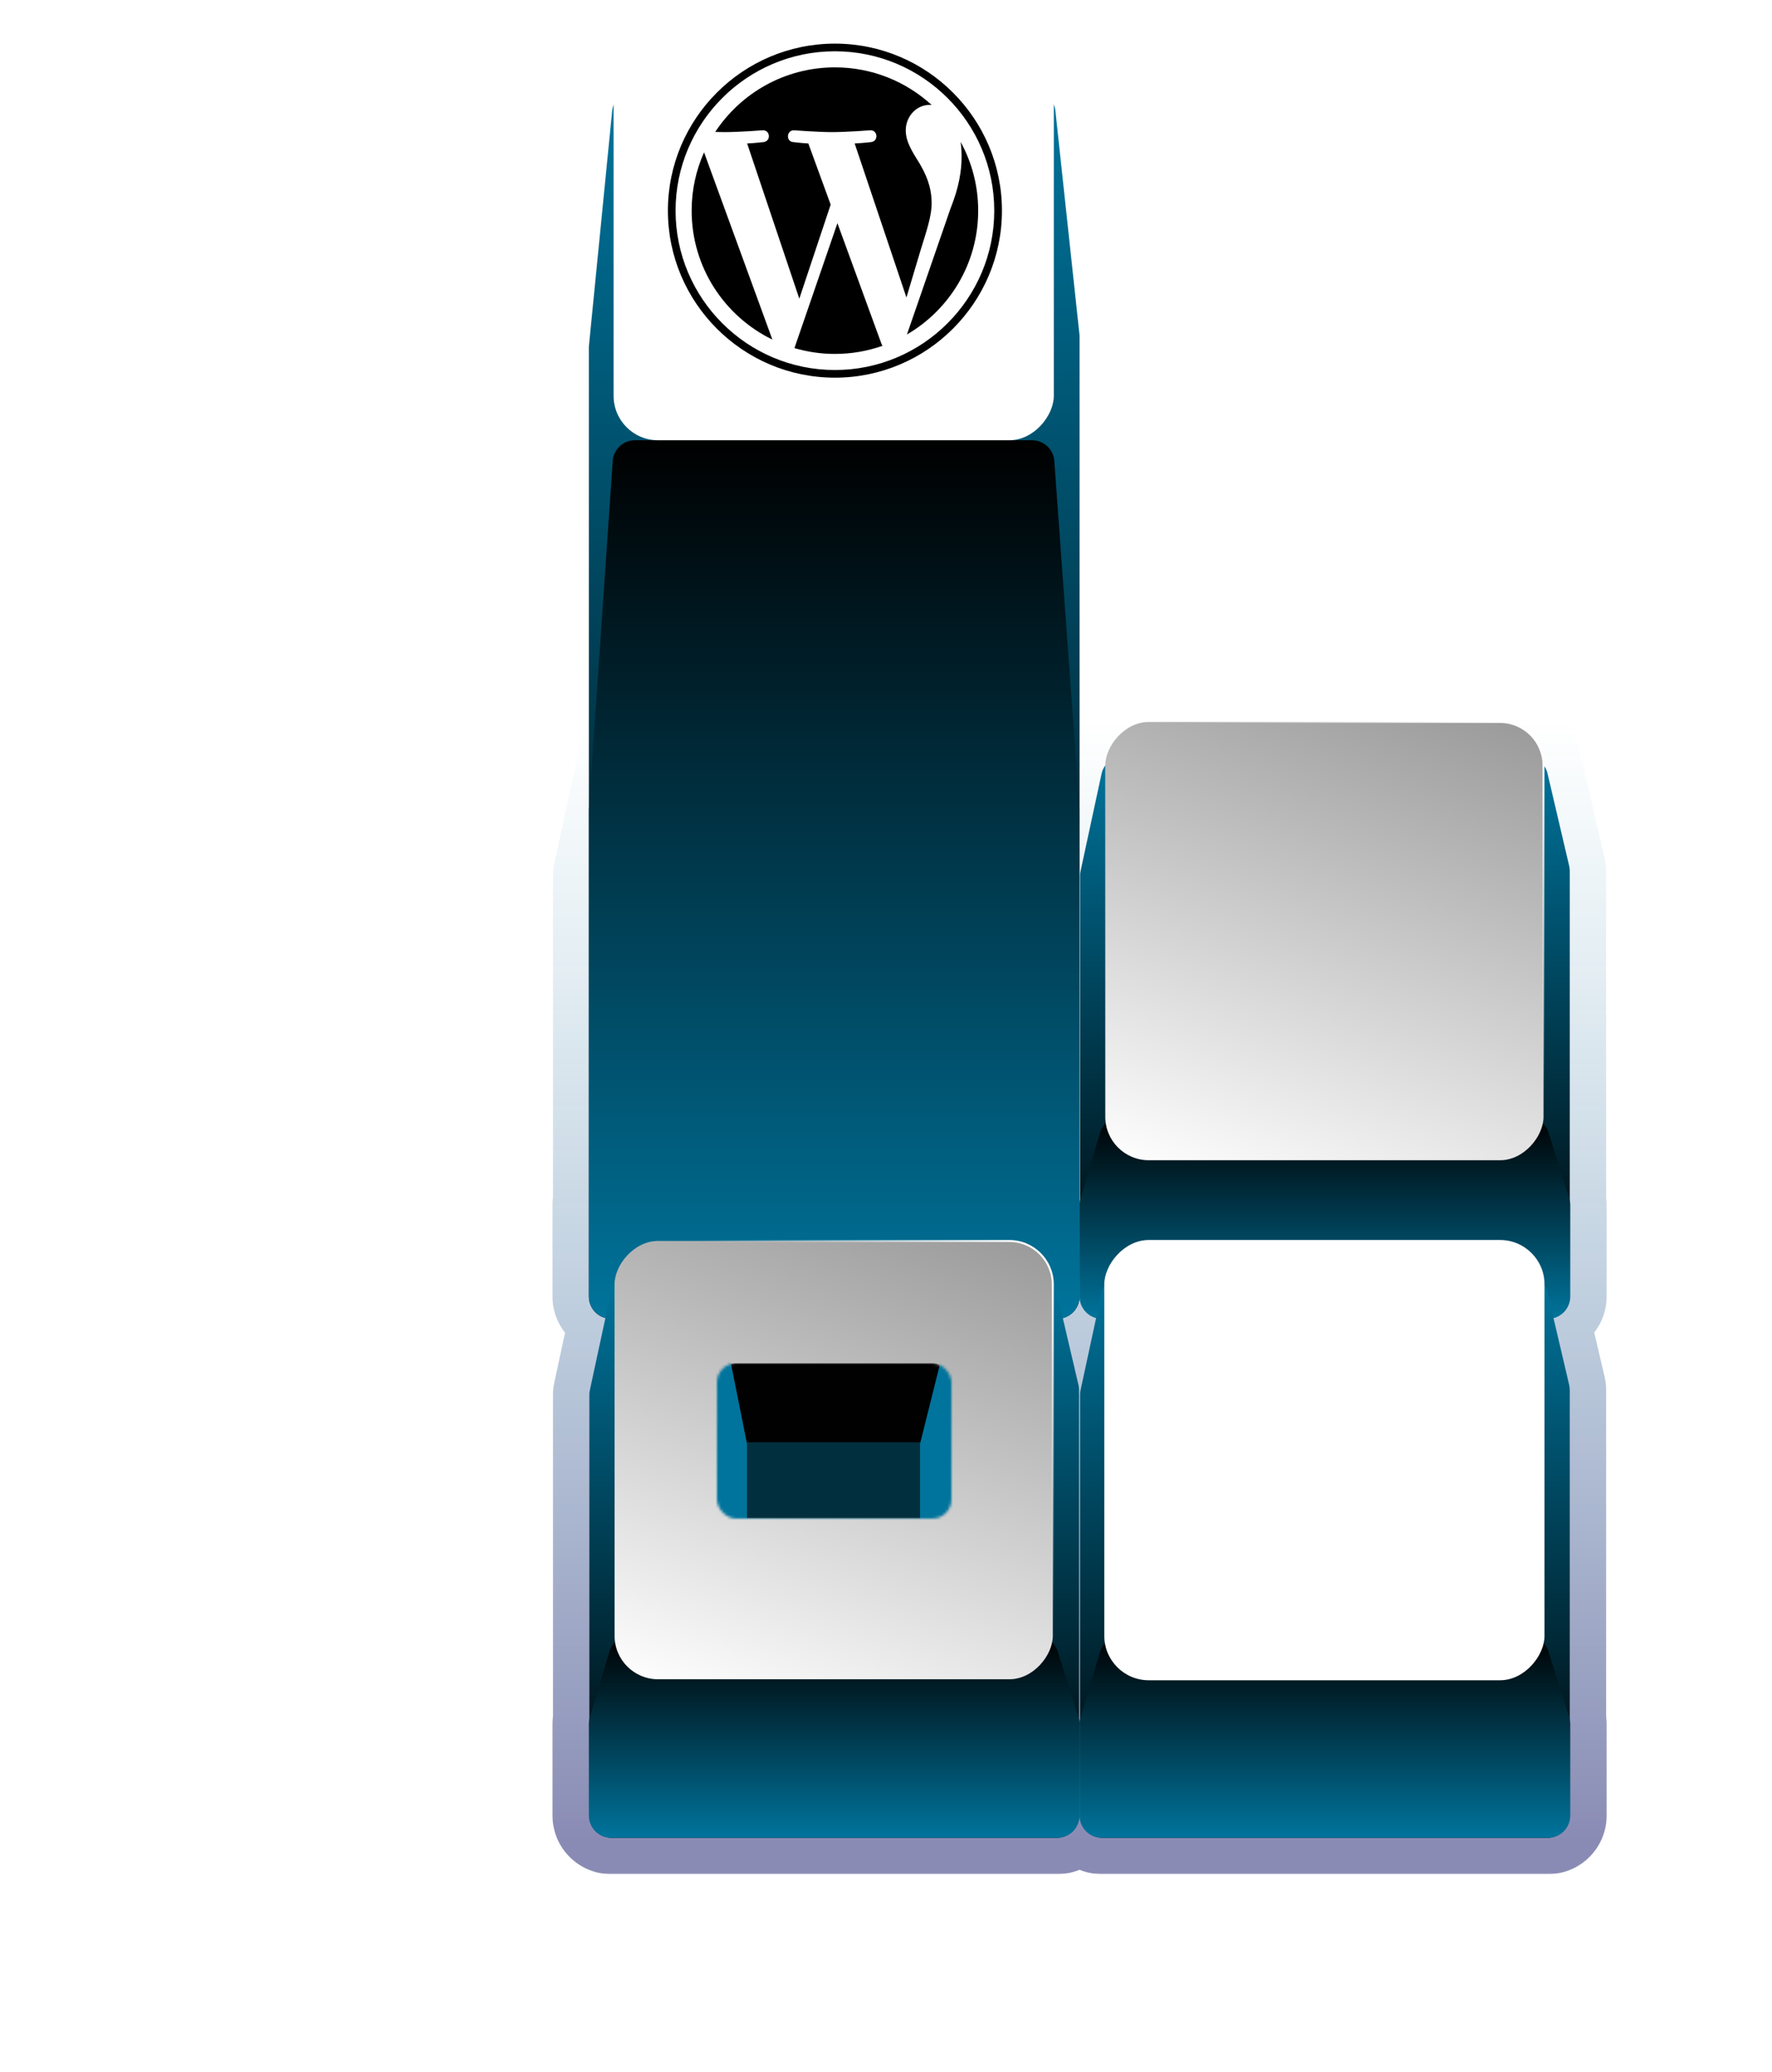 <svg width="650" height="760" viewBox="0 0 650 760" fill="none" xmlns="http://www.w3.org/2000/svg">
<path d="M489 176C489 179.866 485.866 183 482 183H450C446.134 183 443 179.866 443 176V144C443 140.134 446.134 137 450 137H489V176ZM535 130C535 133.866 531.866 137 528 137H489V98C489 94.134 492.134 91 496 91H528C531.866 91 535 94.134 535 98V130Z" fill="url(#paint0_linear_163_5296)"/>
<path d="M85 470C88.866 470 92 473.134 92 477L92 509C92 512.866 88.866 516 85 516L53 516C49.134 516 46 512.866 46 509L46 470L85 470ZM39 424C42.866 424 46 427.134 46 431L46 470L7 470C3.134 470 -2.14772e-06 466.866 -2.3167e-06 463L-3.71547e-06 431C-3.88446e-06 427.134 3.134 424 7 424L39 424Z" fill="url(#paint1_linear_163_5296)"/>
<g filter="url(#filter0_d_163_5296)">
<path d="M591.401 742.707L580.876 679.924L635.253 713.851L607.919 720.22L591.401 742.707Z" fill="url(#paint2_linear_163_5296)" shape-rendering="crispEdges"/>
<path d="M581.676 678.661L636.052 712.588L639.102 714.49L635.603 715.305L608.809 721.547L592.619 743.588L590.505 746.468L589.915 742.947L579.391 680.164L578.842 676.893L581.676 678.661Z" stroke="url(#paint3_linear_163_5296)" stroke-width="3" shape-rendering="crispEdges"/>
</g>
<path d="M522.615 236V362.75H649.365V236H522.615ZM648.732 362.117H523.249V236.634H648.732V362.117Z" fill="url(#paint4_linear_163_5296)"/>
<path d="M522.615 362.75L522.615 489.5H649.365L649.365 362.75H522.615ZM648.732 488.867H523.249V363.384H648.732V488.867Z" fill="url(#paint5_linear_163_5296)"/>
<path d="M395.865 236V362.75H522.615V236H395.865ZM521.982 362.117H396.499V236.634H521.982V362.117Z" fill="url(#paint6_linear_163_5296)"/>
<path d="M395.865 362.75V489.5H522.615L522.615 362.75H395.865ZM521.982 488.867H396.499V363.384H521.982V488.867Z" fill="url(#paint7_linear_163_5296)"/>
<path d="M269.75 236V362.75H396.5V236H269.75ZM395.866 362.117H270.384V236.634H395.866V362.117Z" fill="url(#paint8_linear_163_5296)"/>
<path d="M269.75 362.75L269.75 489.5H396.5L396.5 362.75H269.75ZM395.866 488.867H270.384V363.384H395.866V488.867Z" fill="url(#paint9_linear_163_5296)"/>
<path d="M143 236V362.75H269.75V236H143ZM269.116 362.117H143.634V236.634H269.116V362.117Z" fill="url(#paint10_linear_163_5296)"/>
<path d="M143 362.75V489.5H269.75L269.75 362.75H143ZM269.116 488.867H143.634V363.384H269.116V488.867Z" fill="url(#paint11_linear_163_5296)"/>
<path d="M522.615 489.5L522.615 616.25H649.365L649.365 489.5H522.615ZM648.732 615.617H523.249V490.134H648.732V615.617Z" fill="url(#paint12_linear_163_5296)"/>
<path d="M522.615 616.25L522.615 743H649.365L649.365 616.25H522.615ZM648.732 742.367H523.249V616.884H648.732V742.367Z" fill="url(#paint13_linear_163_5296)"/>
<path d="M395.865 489.5V616.25H522.615L522.615 489.5H395.865ZM521.982 615.617H396.499V490.134H521.982V615.617Z" fill="url(#paint14_linear_163_5296)"/>
<path d="M395.865 616.25V743H522.615L522.615 616.25H395.865ZM521.982 742.367H396.499V616.884H521.982V742.367Z" fill="url(#paint15_linear_163_5296)"/>
<path d="M269.75 489.5L269.75 616.25H396.5L396.5 489.5H269.75ZM395.866 615.617H270.384V490.134H395.866V615.617Z" fill="url(#paint16_linear_163_5296)"/>
<path d="M269.75 616.25L269.75 743H396.5L396.5 616.25H269.75ZM395.866 742.367H270.384V616.884H395.866V742.367Z" fill="url(#paint17_linear_163_5296)"/>
<path d="M143 489.5V616.25H269.75L269.75 489.5H143ZM269.116 615.617H143.634V490.134H269.116V615.617Z" fill="url(#paint18_linear_163_5296)"/>
<path d="M143 616.25V743H269.75L269.75 616.25H143ZM269.116 742.367H143.634V616.884H269.116V742.367Z" fill="url(#paint19_linear_163_5296)"/>
<mask id="path-6-outside-1_163_5296" maskUnits="userSpaceOnUse" x="202" y="250.445" width="388" height="437" fill="black">
<rect fill="white" x="202" y="250.445" width="388" height="437"/>
<path d="M421.369 264.445C412.369 264.445 405.072 271.741 405.072 280.741V281.305C404.604 282.07 404.256 282.923 404.059 283.839L396.368 319.522C396.247 320.086 396.186 320.662 396.186 321.239V440.202C396.062 440.769 396 441.348 396 441.93V441.996C396 441.416 395.937 440.839 395.814 440.274V319.46C395.814 318.835 395.742 318.211 395.6 317.602L387.658 283.698C387.438 282.756 387.058 281.886 386.554 281.111V280.741C386.554 271.741 379.258 264.445 370.258 264.445H241.369C232.369 264.445 225.072 271.741 225.072 280.741V281.305C224.604 282.07 224.256 282.923 224.059 283.839L216.368 319.522C216.247 320.086 216.186 320.662 216.186 321.239V440.202C216.062 440.769 216 441.348 216 441.93V475.556C216 479.338 218.577 482.516 222.07 483.435L216.368 509.892C216.247 510.456 216.186 511.032 216.186 511.609V630.572C216.062 631.139 216 631.719 216 632.3V665.926C216 670.426 219.648 674.075 224.148 674.075H387.852C392.352 674.075 396 670.426 396 665.926C396 670.426 399.648 674.075 404.148 674.075H567.852C572.352 674.075 576 670.426 576 665.926V632.367C576 631.787 575.937 631.209 575.814 630.644V509.831C575.814 509.205 575.742 508.581 575.6 507.972L569.857 483.455C573.388 482.561 576 479.364 576 475.556V441.996C576 441.416 575.937 440.839 575.814 440.274V319.46C575.814 318.835 575.742 318.211 575.6 317.602L567.658 283.698C567.438 282.756 567.058 281.886 566.554 281.111V280.741C566.554 271.741 559.258 264.445 550.258 264.445H421.369ZM396 475.556C396 479.338 398.577 482.516 402.07 483.435L396.368 509.892C396.247 510.456 396.186 511.032 396.186 511.609V630.572C396.062 631.139 396 631.719 396 632.3V632.367C396 631.787 395.937 631.209 395.814 630.644V509.831C395.814 509.205 395.742 508.581 395.6 507.972L389.857 483.455C393.388 482.561 396 479.364 396 475.556Z"/>
</mask>
<path d="M421.369 264.445C412.369 264.445 405.072 271.741 405.072 280.741V281.305C404.604 282.07 404.256 282.923 404.059 283.839L396.368 319.522C396.247 320.086 396.186 320.662 396.186 321.239V440.202C396.062 440.769 396 441.348 396 441.93V441.996C396 441.416 395.937 440.839 395.814 440.274V319.46C395.814 318.835 395.742 318.211 395.6 317.602L387.658 283.698C387.438 282.756 387.058 281.886 386.554 281.111V280.741C386.554 271.741 379.258 264.445 370.258 264.445H241.369C232.369 264.445 225.072 271.741 225.072 280.741V281.305C224.604 282.07 224.256 282.923 224.059 283.839L216.368 319.522C216.247 320.086 216.186 320.662 216.186 321.239V440.202C216.062 440.769 216 441.348 216 441.93V475.556C216 479.338 218.577 482.516 222.07 483.435L216.368 509.892C216.247 510.456 216.186 511.032 216.186 511.609V630.572C216.062 631.139 216 631.719 216 632.3V665.926C216 670.426 219.648 674.075 224.148 674.075H387.852C392.352 674.075 396 670.426 396 665.926C396 670.426 399.648 674.075 404.148 674.075H567.852C572.352 674.075 576 670.426 576 665.926V632.367C576 631.787 575.937 631.209 575.814 630.644V509.831C575.814 509.205 575.742 508.581 575.6 507.972L569.857 483.455C573.388 482.561 576 479.364 576 475.556V441.996C576 441.416 575.937 440.839 575.814 440.274V319.46C575.814 318.835 575.742 318.211 575.6 317.602L567.658 283.698C567.438 282.756 567.058 281.886 566.554 281.111V280.741C566.554 271.741 559.258 264.445 550.258 264.445H421.369ZM396 475.556C396 479.338 398.577 482.516 402.07 483.435L396.368 509.892C396.247 510.456 396.186 511.032 396.186 511.609V630.572C396.062 631.139 396 631.719 396 632.3V632.367C396 631.787 395.937 631.209 395.814 630.644V509.831C395.814 509.205 395.742 508.581 395.6 507.972L389.857 483.455C393.388 482.561 396 479.364 396 475.556Z" fill="white"/>
<path d="M405.072 280.741H391.739V280.74L405.072 280.741ZM405.072 281.305H418.406V285.06L416.446 288.263L405.072 281.305ZM404.059 283.839L417.093 286.648L417.093 286.648L404.059 283.839ZM396.368 319.522L383.334 316.713L383.334 316.713L396.368 319.522ZM396.186 440.202H409.519V441.632L409.215 443.03L396.186 440.202ZM396 441.996H409.333L382.667 441.996L396 441.996ZM395.814 440.274L382.782 443.092L382.481 441.699V440.274H395.814ZM395.6 317.602L382.618 320.643L382.618 320.643L395.6 317.602ZM387.658 283.698L400.64 280.657L400.64 280.657L387.658 283.698ZM386.554 281.111L375.381 288.387L373.22 285.07V281.111H386.554ZM386.554 280.741L399.887 280.74V280.741H386.554ZM225.072 280.741H211.739V280.74L225.072 280.741ZM225.072 281.305H238.406V285.06L236.446 288.263L225.072 281.305ZM224.059 283.839L237.093 286.648V286.648L224.059 283.839ZM216.368 319.522L203.334 316.713L203.334 316.713L216.368 319.522ZM216.186 440.202H229.519V441.632L229.215 443.03L216.186 440.202ZM216 475.556L202.667 475.557V475.556H216ZM222.07 483.435L225.462 470.54L237.79 473.783L235.104 486.244L222.07 483.435ZM216.368 509.892L203.334 507.083L203.334 507.083L216.368 509.892ZM216.186 511.609H202.852V511.609L216.186 511.609ZM216.186 630.572H229.519V632.003L229.215 633.401L216.186 630.572ZM216 632.3H202.667V632.3L216 632.3ZM216 665.926L202.667 665.926V665.926H216ZM396 665.926L382.667 665.926H409.333L396 665.926ZM576 665.926H589.333V665.926L576 665.926ZM575.814 630.644L562.782 633.463L562.481 632.07V630.644H575.814ZM575.814 509.831L589.148 509.83V509.831H575.814ZM575.6 507.972L562.618 511.013L562.618 511.013L575.6 507.972ZM569.857 483.455L556.875 486.495L553.889 473.743L566.586 470.529L569.857 483.455ZM576 475.556H589.333V475.557L576 475.556ZM576 441.996L589.333 441.995V441.996H576ZM575.814 440.274L562.782 443.092L562.481 441.699V440.274H575.814ZM575.6 317.602L562.618 320.643L562.618 320.643L575.6 317.602ZM567.658 283.698L580.64 280.657L580.64 280.657L567.658 283.698ZM566.554 281.111L555.381 288.387L553.22 285.07V281.111H566.554ZM566.554 280.741L579.887 280.74V280.741H566.554ZM396 475.556L382.667 475.556H409.333L396 475.556ZM402.07 483.435L405.462 470.54L417.79 473.783L415.104 486.244L402.07 483.435ZM396.368 509.892L383.334 507.083L383.334 507.083L396.368 509.892ZM396.186 511.609H382.852V511.609L396.186 511.609ZM396.186 630.572H409.519V632.003L409.215 633.401L396.186 630.572ZM396 632.3H382.667V632.3L396 632.3ZM395.814 630.644L382.782 633.463L382.481 632.07V630.644H395.814ZM395.814 509.831L409.148 509.83V509.831H395.814ZM395.6 507.972L382.618 511.013L382.618 511.013L395.6 507.972ZM389.857 483.455L376.875 486.495L373.889 473.743L386.586 470.529L389.857 483.455ZM421.369 264.445V277.778C419.732 277.778 418.406 279.105 418.406 280.741L405.072 280.741L391.739 280.74C391.739 264.376 405.006 251.111 421.369 251.111V264.445ZM405.072 280.741H418.406V281.305H405.072H391.739V280.741H405.072ZM405.072 281.305L416.446 288.263C416.745 287.774 416.968 287.228 417.093 286.648L404.059 283.839L391.025 281.03C391.544 278.618 392.463 276.366 393.698 274.347L405.072 281.305ZM404.059 283.839L417.093 286.648L409.402 322.331L396.368 319.522L383.334 316.713L391.025 281.03L404.059 283.839ZM396.368 319.522L409.402 322.331C409.48 321.968 409.519 321.602 409.519 321.239H396.186H382.852C382.852 319.722 383.013 318.204 383.334 316.713L396.368 319.522ZM396.186 321.239H409.519V440.202H396.186H382.852V321.239H396.186ZM396.186 440.202L409.215 443.03C409.293 442.671 409.333 442.302 409.333 441.93H396H382.667C382.667 440.395 382.831 438.867 383.156 437.373L396.186 440.202ZM396 441.93H409.333V441.996H396H382.667V441.93H396ZM396 441.996L382.667 441.996C382.667 442.387 382.709 442.755 382.782 443.092L395.814 440.274L408.847 437.456C409.164 438.923 409.333 440.445 409.333 441.995L396 441.996ZM395.814 440.274H382.481V319.46H395.814H409.148V440.274H395.814ZM395.814 319.46H382.481C382.481 319.86 382.527 320.257 382.618 320.643L395.6 317.602L408.582 314.561C408.957 316.166 409.148 317.81 409.148 319.46H395.814ZM395.6 317.602L382.618 320.643L374.676 286.739L387.658 283.698L400.64 280.657L408.582 314.561L395.6 317.602ZM387.658 283.698L374.676 286.739C374.816 287.333 375.058 287.892 375.381 288.387L386.554 281.111L397.727 273.834C399.059 275.88 400.06 278.18 400.64 280.657L387.658 283.698ZM386.554 281.111H373.22V280.741H386.554H399.887V281.111H386.554ZM386.554 280.741L373.22 280.741C373.22 279.104 371.894 277.778 370.258 277.778V264.445V251.111C386.622 251.111 399.887 264.377 399.887 280.74L386.554 280.741ZM370.258 264.445V277.778H241.369V264.445V251.111H370.258V264.445ZM241.369 264.445V277.778C239.732 277.778 238.406 279.105 238.406 280.741L225.072 280.741L211.739 280.74C211.739 264.376 225.006 251.111 241.369 251.111V264.445ZM225.072 280.741H238.406V281.305H225.072H211.739V280.741H225.072ZM225.072 281.305L236.446 288.263C236.745 287.774 236.968 287.228 237.093 286.648L224.059 283.839L211.025 281.03C211.544 278.618 212.463 276.366 213.698 274.347L225.072 281.305ZM224.059 283.839L237.093 286.648L229.402 322.331L216.368 319.522L203.334 316.713L211.025 281.03L224.059 283.839ZM216.368 319.522L229.402 322.331C229.48 321.968 229.519 321.602 229.519 321.239H216.186H202.852C202.852 319.722 203.013 318.204 203.334 316.713L216.368 319.522ZM216.186 321.239H229.519V440.202H216.186H202.852V321.239H216.186ZM216.186 440.202L229.215 443.03C229.293 442.671 229.333 442.302 229.333 441.93H216H202.667C202.667 440.395 202.831 438.867 203.156 437.373L216.186 440.202ZM216 441.93H229.333V475.556H216H202.667V441.93H216ZM216 475.556L229.333 475.556C229.333 473.127 227.677 471.123 225.462 470.54L222.07 483.435L218.679 496.33C209.477 493.91 202.667 485.549 202.667 475.557L216 475.556ZM222.07 483.435L235.104 486.244L229.402 512.701L216.368 509.892L203.334 507.083L209.036 480.626L222.07 483.435ZM216.368 509.892L229.402 512.701C229.481 512.338 229.519 511.972 229.519 511.609L216.186 511.609L202.852 511.609C202.852 510.092 203.013 508.575 203.334 507.083L216.368 509.892ZM216.186 511.609H229.519V630.572H216.186H202.852V511.609H216.186ZM216.186 630.572L229.215 633.401C229.294 633.04 229.333 632.672 229.333 632.301L216 632.3L202.667 632.3C202.667 630.766 202.831 629.238 203.156 627.743L216.186 630.572ZM216 632.3H229.333V665.926H216H202.667V632.3H216ZM216 665.926L229.333 665.926C229.333 663.063 227.012 660.741 224.148 660.741V674.075V687.408C212.284 687.408 202.667 677.79 202.667 665.926L216 665.926ZM224.148 674.075V660.741H387.852V674.075V687.408H224.148V674.075ZM387.852 674.075V660.741C384.988 660.741 382.667 663.063 382.667 665.926L396 665.926L409.333 665.926C409.333 677.79 399.716 687.408 387.852 687.408V674.075ZM396 665.926L409.333 665.926C409.333 663.063 407.012 660.741 404.148 660.741V674.075V687.408C392.284 687.408 382.667 677.79 382.667 665.926L396 665.926ZM404.148 674.075V660.741H567.852V674.075V687.408H404.148V674.075ZM567.852 674.075V660.741C564.988 660.741 562.667 663.063 562.667 665.926L576 665.926L589.333 665.926C589.333 677.79 579.716 687.408 567.852 687.408V674.075ZM576 665.926H562.667V632.367H576H589.333V665.926H576ZM576 632.367H562.667C562.667 632.757 562.709 633.124 562.782 633.463L575.814 630.644L588.846 627.825C589.164 629.295 589.333 630.817 589.333 632.367H576ZM575.814 630.644H562.481V509.831H575.814H589.148V630.644H575.814ZM575.814 509.831L562.481 509.831C562.481 510.23 562.527 510.627 562.618 511.013L575.6 507.972L588.582 504.931C588.957 506.536 589.148 508.18 589.148 509.83L575.814 509.831ZM575.6 507.972L562.618 511.013L556.875 486.495L569.857 483.455L582.839 480.414L588.582 504.932L575.6 507.972ZM569.857 483.455L566.586 470.529C564.343 471.097 562.667 473.113 562.667 475.556L576 475.556L589.333 475.557C589.333 485.615 582.432 494.025 573.129 496.38L569.857 483.455ZM576 475.556H562.667V441.996H576H589.333V475.556H576ZM576 441.996L562.667 441.996C562.667 442.387 562.709 442.755 562.782 443.092L575.814 440.274L588.847 437.456C589.164 438.923 589.333 440.445 589.333 441.995L576 441.996ZM575.814 440.274H562.481V319.46H575.814H589.148V440.274H575.814ZM575.814 319.46H562.481C562.481 319.86 562.527 320.257 562.618 320.643L575.6 317.602L588.582 314.561C588.957 316.166 589.148 317.81 589.148 319.46H575.814ZM575.6 317.602L562.618 320.643L554.676 286.739L567.658 283.698L580.64 280.657L588.582 314.561L575.6 317.602ZM567.658 283.698L554.676 286.739C554.816 287.333 555.058 287.892 555.381 288.387L566.554 281.111L577.727 273.834C579.059 275.88 580.06 278.18 580.64 280.657L567.658 283.698ZM566.554 281.111H553.22V280.741H566.554H579.887V281.111H566.554ZM566.554 280.741L553.22 280.741C553.22 279.104 551.894 277.778 550.258 277.778V264.445V251.111C566.622 251.111 579.887 264.377 579.887 280.74L566.554 280.741ZM550.258 264.445V277.778H421.369V264.445V251.111H550.258V264.445ZM396 475.556L409.333 475.556C409.333 473.127 407.677 471.123 405.462 470.54L402.07 483.435L398.679 496.33C389.477 493.91 382.667 485.549 382.667 475.557L396 475.556ZM402.07 483.435L415.104 486.244L409.402 512.701L396.368 509.892L383.334 507.083L389.036 480.626L402.07 483.435ZM396.368 509.892L409.402 512.701C409.481 512.338 409.519 511.972 409.519 511.609L396.186 511.609L382.852 511.609C382.852 510.092 383.013 508.575 383.334 507.083L396.368 509.892ZM396.186 511.609H409.519V630.572H396.186H382.852V511.609H396.186ZM396.186 630.572L409.215 633.401C409.294 633.04 409.333 632.672 409.333 632.301L396 632.3L382.667 632.3C382.667 630.766 382.831 629.238 383.156 627.743L396.186 630.572ZM396 632.3H409.333V632.367H396H382.667V632.3H396ZM396 632.367H382.667C382.667 632.757 382.709 633.124 382.782 633.463L395.814 630.644L408.846 627.825C409.164 629.295 409.333 630.817 409.333 632.367H396ZM395.814 630.644H382.481V509.831H395.814H409.148V630.644H395.814ZM395.814 509.831L382.481 509.831C382.481 510.23 382.527 510.627 382.618 511.013L395.6 507.972L408.582 504.931C408.957 506.536 409.148 508.18 409.148 509.83L395.814 509.831ZM395.6 507.972L382.618 511.013L376.875 486.495L389.857 483.455L402.839 480.414L408.582 504.932L395.6 507.972ZM389.857 483.455L386.586 470.529C384.343 471.097 382.667 473.113 382.667 475.556L396 475.556L409.333 475.557C409.333 485.615 402.432 494.025 393.129 496.38L389.857 483.455Z" fill="url(#paint20_linear_163_5296)" fill-opacity="0.5" mask="url(#path-6-outside-1_163_5296)"/>
<path d="M396 123.084L387.133 40.611C386.688 36.471 383.194 33.334 379.031 33.334H232.66C228.471 33.334 224.964 36.51 224.552 40.679L216 127.127V475.556C216 480.056 219.648 483.704 224.148 483.704H387.852C392.352 483.704 396 480.056 396 475.556V123.084Z" fill="url(#paint21_linear_163_5296)"/>
<path d="M396 296.815L386.732 169.04C386.423 164.78 382.877 161.481 378.605 161.481H232.887C228.603 161.481 225.051 164.799 224.758 169.072L216 296.815V475.556C216 480.056 219.648 483.704 224.148 483.704H387.852C392.352 483.704 396 480.056 396 475.556V296.815Z" fill="url(#paint22_linear_163_5296)"/>
<rect width="161.481" height="161.481" rx="16.296" transform="matrix(-1 0 0 1 386.554 0)" fill="white"/>
<g clip-path="url(#clip0_163_5296)" filter="url(#filter1_i_163_5296)">
<path d="M253.708 73.261C253.708 94.063 265.797 112.04 283.327 120.559L258.258 51.873C255.342 58.409 253.708 65.642 253.708 73.261Z" fill="black"/>
<path d="M341.74 70.609C341.74 64.114 339.407 59.615 337.406 56.114C334.742 51.785 332.245 48.12 332.245 43.791C332.245 38.959 335.909 34.462 341.07 34.462C341.303 34.462 341.524 34.492 341.751 34.505C332.401 25.939 319.944 20.709 306.262 20.709C287.902 20.709 271.749 30.128 262.352 44.397C263.585 44.434 264.747 44.459 265.734 44.459C271.231 44.459 279.74 43.792 279.74 43.792C282.573 43.626 282.907 47.786 280.077 48.121C280.077 48.121 277.23 48.456 274.062 48.623L293.2 105.547L304.701 71.055L296.513 48.62C293.683 48.455 291.002 48.12 291.002 48.12C288.17 47.953 288.502 43.623 291.334 43.791C291.334 43.791 300.013 44.458 305.177 44.458C310.673 44.458 319.183 43.791 319.183 43.791C322.018 43.623 322.351 47.785 319.52 48.12C319.52 48.12 316.667 48.455 313.505 48.62L332.497 105.114L337.739 87.597C340.011 80.329 341.74 75.108 341.74 70.609Z" fill="black"/>
<path d="M307.184 77.857L291.416 123.676C296.124 125.06 301.103 125.817 306.262 125.817C312.382 125.817 318.251 124.759 323.714 122.838C323.573 122.613 323.445 122.374 323.34 122.114L307.184 77.857Z" fill="black"/>
<path d="M352.376 48.046C352.602 49.72 352.73 51.517 352.73 53.45C352.73 58.783 351.734 64.778 348.734 72.274L332.681 118.687C348.305 109.576 358.814 92.649 358.814 73.261C358.815 64.124 356.481 55.532 352.376 48.046Z" fill="black"/>
<path d="M306.262 12.001C272.483 12.001 245 39.481 245 73.26C245 107.043 272.483 134.523 306.262 134.523C340.04 134.523 367.527 107.043 367.527 73.26C367.526 39.481 340.04 12.001 306.262 12.001ZM306.262 131.715C274.032 131.715 247.809 105.492 247.809 73.26C247.809 41.031 274.031 14.809 306.262 14.809C338.491 14.809 364.712 41.031 364.712 73.26C364.712 105.492 338.491 131.715 306.262 131.715Z" fill="black"/>
</g>
<path d="M575.6 317.602L567.658 283.698C566.795 280.013 563.509 277.408 559.725 277.408H412.023C408.185 277.408 404.867 280.087 404.058 283.839L396.368 319.522C396.246 320.086 396.185 320.662 396.185 321.239V475.556C396.185 480.056 399.833 483.704 404.333 483.704H567.666C572.166 483.704 575.814 480.056 575.814 475.556V319.46C575.814 318.835 575.742 318.211 575.6 317.602Z" fill="url(#paint23_linear_163_5296)"/>
<path d="M575.622 439.544L567.981 415.326C566.911 411.935 563.766 409.63 560.211 409.63H411.351C407.748 409.63 404.573 411.996 403.543 415.449L396.34 439.601C396.114 440.357 396 441.142 396 441.93V475.556C396 480.056 399.648 483.704 404.148 483.704H567.852C572.352 483.704 576 480.056 576 475.556V441.996C576 441.164 575.873 440.337 575.622 439.544Z" fill="url(#paint24_linear_163_5296)"/>
<rect x="-0.37" y="0.37" width="160.741" height="160.741" rx="15.926" transform="matrix(-1 0 0 1 565.813 264.445)" fill="white"/>
<rect x="-0.37" y="0.37" width="160.741" height="160.741" rx="15.926" transform="matrix(-1 0 0 1 565.813 264.445)" fill="url(#paint25_linear_163_5296)" fill-opacity="0.4"/>
<rect x="-0.37" y="0.37" width="160.741" height="160.741" rx="15.926" transform="matrix(-1 0 0 1 565.813 264.445)" stroke="url(#paint26_linear_163_5296)" stroke-width="0.741"/>
<path d="M575.6 507.973L567.658 474.068C566.795 470.384 563.509 467.778 559.725 467.778H412.023C408.185 467.778 404.867 470.457 404.058 474.21L396.368 509.893C396.246 510.457 396.185 511.032 396.185 511.609V665.926C396.185 670.427 399.833 674.075 404.333 674.075H567.666C572.166 674.075 575.814 670.427 575.814 665.926V509.831C575.814 509.205 575.742 508.582 575.6 507.973Z" fill="url(#paint27_linear_163_5296)"/>
<path d="M575.622 629.915L567.981 605.697C566.911 602.306 563.766 600 560.211 600H411.351C407.748 600 404.573 602.367 403.543 605.82L396.34 629.972C396.114 630.728 396 631.512 396 632.301V665.926C396 670.427 399.648 674.075 404.148 674.075H567.852C572.352 674.075 576 670.427 576 665.926V632.367C576 631.535 575.873 630.708 575.622 629.915Z" fill="url(#paint28_linear_163_5296)"/>
<rect width="161.481" height="161.481" rx="16.296" transform="matrix(-1 0 0 1 566.554 454.815)" fill="white"/>
<path d="M395.6 507.973L387.658 474.068C386.795 470.384 383.509 467.778 379.725 467.778H232.023C228.185 467.778 224.867 470.457 224.058 474.21L216.368 509.893C216.246 510.457 216.185 511.032 216.185 511.609V665.926C216.185 670.427 219.833 674.075 224.333 674.075H387.666C392.166 674.075 395.814 670.427 395.814 665.926V509.831C395.814 509.205 395.742 508.582 395.6 507.973Z" fill="url(#paint29_linear_163_5296)"/>
<path d="M395.622 629.915L387.981 605.697C386.911 602.306 383.766 600 380.211 600H231.351C227.748 600 224.573 602.367 223.543 605.82L216.34 629.972C216.114 630.728 216 631.512 216 632.301V665.926C216 670.427 219.648 674.075 224.148 674.075H387.852C392.352 674.075 396 670.427 396 665.926V632.367C396 631.535 395.873 630.708 395.622 629.915Z" fill="url(#paint30_linear_163_5296)"/>
<rect x="-0.37" y="0.37" width="160.741" height="160.741" rx="15.926" transform="matrix(-1 0 0 1 385.813 454.815)" fill="white"/>
<rect x="-0.37" y="0.37" width="160.741" height="160.741" rx="15.926" transform="matrix(-1 0 0 1 385.813 454.815)" fill="url(#paint31_linear_163_5296)" fill-opacity="0.4"/>
<rect x="-0.37" y="0.37" width="160.741" height="160.741" rx="15.926" transform="matrix(-1 0 0 1 385.813 454.815)" stroke="url(#paint32_linear_163_5296)" stroke-width="0.741"/>
<mask id="mask0_163_5296" style="mask-type:alpha" maskUnits="userSpaceOnUse" x="263" y="500" width="86" height="58">
<rect x="263" y="500" width="86" height="57" rx="7" fill="#010101"/>
</mask>
<g mask="url(#mask0_163_5296)">
<rect x="263" y="500" width="86" height="57" rx="7" fill="#010101"/>
<rect x="273" y="529" width="65" height="28" fill="#022F3E"/>
<path d="M274 529.5L268 499.5L249 498.5V560L268 565.5L356 560V498.5L345 499.5L337.5 529.5V557H274V529.5Z" fill="#00749C"/>
</g>
<defs>
<filter id="filter0_d_163_5296" x="570.808" y="670.862" width="78.142" height="88.366" filterUnits="userSpaceOnUse" color-interpolation-filters="sRGB">
<feFlood flood-opacity="0" result="BackgroundImageFix"/>
<feColorMatrix in="SourceAlpha" type="matrix" values="0 0 0 0 0 0 0 0 0 0 0 0 0 0 0 0 0 0 127 0" result="hardAlpha"/>
<feOffset dy="3"/>
<feGaussianBlur stdDeviation="3"/>
<feComposite in2="hardAlpha" operator="out"/>
<feColorMatrix type="matrix" values="0 0 0 0 0 0 0 0 0 0 0 0 0 0 0 0 0 0 0.08 0"/>
<feBlend mode="normal" in2="BackgroundImageFix" result="effect1_dropShadow_163_5296"/>
<feBlend mode="normal" in="SourceGraphic" in2="effect1_dropShadow_163_5296" result="shape"/>
</filter>
<filter id="filter1_i_163_5296" x="245" y="12.001" width="122.52" height="122.523" filterUnits="userSpaceOnUse" color-interpolation-filters="sRGB">
<feFlood flood-opacity="0" result="BackgroundImageFix"/>
<feBlend mode="normal" in="SourceGraphic" in2="BackgroundImageFix" result="shape"/>
<feColorMatrix in="SourceAlpha" type="matrix" values="0 0 0 0 0 0 0 0 0 0 0 0 0 0 0 0 0 0 127 0" result="hardAlpha"/>
<feOffset dy="4"/>
<feComposite in2="hardAlpha" operator="arithmetic" k2="-1" k3="1"/>
<feColorMatrix type="matrix" values="0 0 0 0 0 0 0 0 0 0.455 0 0 0 0 0.612 0 0 0 1 0"/>
<feBlend mode="normal" in2="shape" result="effect1_innerShadow_163_5296"/>
</filter>
<linearGradient id="paint0_linear_163_5296" x1="524" y1="91" x2="481.5" y2="175" gradientUnits="userSpaceOnUse">
<stop stop-color="white"/>
<stop offset="1" stop-color="white" stop-opacity="0"/>
</linearGradient>
<linearGradient id="paint1_linear_163_5296" x1="-4.0343e-06" y1="435" x2="84" y2="477.5" gradientUnits="userSpaceOnUse">
<stop stop-color="white"/>
<stop offset="1" stop-color="white" stop-opacity="0"/>
</linearGradient>
<linearGradient id="paint2_linear_163_5296" x1="562.389" y1="698.159" x2="615.466" y2="672.704" gradientUnits="userSpaceOnUse">
<stop stop-color="white"/>
<stop offset="1" stop-color="white" stop-opacity="0"/>
</linearGradient>
<linearGradient id="paint3_linear_163_5296" x1="580.876" y1="679.924" x2="612.886" y2="728.569" gradientUnits="userSpaceOnUse">
<stop stop-color="white"/>
<stop offset="1" stop-color="white" stop-opacity="0"/>
</linearGradient>
<linearGradient id="paint4_linear_163_5296" x1="159.457" y1="247.25" x2="314.196" y2="738.861" gradientUnits="userSpaceOnUse">
<stop stop-color="white"/>
<stop offset="1" stop-color="white" stop-opacity="0"/>
</linearGradient>
<linearGradient id="paint5_linear_163_5296" x1="159.457" y1="247.25" x2="314.196" y2="738.861" gradientUnits="userSpaceOnUse">
<stop stop-color="white"/>
<stop offset="1" stop-color="white" stop-opacity="0"/>
</linearGradient>
<linearGradient id="paint6_linear_163_5296" x1="159.457" y1="247.25" x2="314.196" y2="738.861" gradientUnits="userSpaceOnUse">
<stop stop-color="white"/>
<stop offset="1" stop-color="white" stop-opacity="0"/>
</linearGradient>
<linearGradient id="paint7_linear_163_5296" x1="159.457" y1="247.25" x2="314.196" y2="738.861" gradientUnits="userSpaceOnUse">
<stop stop-color="white"/>
<stop offset="1" stop-color="white" stop-opacity="0"/>
</linearGradient>
<linearGradient id="paint8_linear_163_5296" x1="159.457" y1="247.25" x2="314.196" y2="738.861" gradientUnits="userSpaceOnUse">
<stop stop-color="white"/>
<stop offset="1" stop-color="white" stop-opacity="0"/>
</linearGradient>
<linearGradient id="paint9_linear_163_5296" x1="159.457" y1="247.25" x2="314.196" y2="738.861" gradientUnits="userSpaceOnUse">
<stop stop-color="white"/>
<stop offset="1" stop-color="white" stop-opacity="0"/>
</linearGradient>
<linearGradient id="paint10_linear_163_5296" x1="159.457" y1="247.25" x2="314.196" y2="738.861" gradientUnits="userSpaceOnUse">
<stop stop-color="white"/>
<stop offset="1" stop-color="white" stop-opacity="0"/>
</linearGradient>
<linearGradient id="paint11_linear_163_5296" x1="159.457" y1="247.25" x2="314.196" y2="738.861" gradientUnits="userSpaceOnUse">
<stop stop-color="white"/>
<stop offset="1" stop-color="white" stop-opacity="0"/>
</linearGradient>
<linearGradient id="paint12_linear_163_5296" x1="159.457" y1="247.25" x2="314.196" y2="738.861" gradientUnits="userSpaceOnUse">
<stop stop-color="white"/>
<stop offset="1" stop-color="white" stop-opacity="0"/>
</linearGradient>
<linearGradient id="paint13_linear_163_5296" x1="159.457" y1="247.25" x2="314.196" y2="738.861" gradientUnits="userSpaceOnUse">
<stop stop-color="white"/>
<stop offset="1" stop-color="white" stop-opacity="0"/>
</linearGradient>
<linearGradient id="paint14_linear_163_5296" x1="159.457" y1="247.25" x2="314.196" y2="738.861" gradientUnits="userSpaceOnUse">
<stop stop-color="white"/>
<stop offset="1" stop-color="white" stop-opacity="0"/>
</linearGradient>
<linearGradient id="paint15_linear_163_5296" x1="159.457" y1="247.25" x2="314.196" y2="738.861" gradientUnits="userSpaceOnUse">
<stop stop-color="white"/>
<stop offset="1" stop-color="white" stop-opacity="0"/>
</linearGradient>
<linearGradient id="paint16_linear_163_5296" x1="159.457" y1="247.25" x2="314.196" y2="738.861" gradientUnits="userSpaceOnUse">
<stop stop-color="white"/>
<stop offset="1" stop-color="white" stop-opacity="0"/>
</linearGradient>
<linearGradient id="paint17_linear_163_5296" x1="159.457" y1="247.25" x2="314.196" y2="738.861" gradientUnits="userSpaceOnUse">
<stop stop-color="white"/>
<stop offset="1" stop-color="white" stop-opacity="0"/>
</linearGradient>
<linearGradient id="paint18_linear_163_5296" x1="159.457" y1="247.25" x2="314.196" y2="738.861" gradientUnits="userSpaceOnUse">
<stop stop-color="white"/>
<stop offset="1" stop-color="white" stop-opacity="0"/>
</linearGradient>
<linearGradient id="paint19_linear_163_5296" x1="159.457" y1="247.25" x2="314.196" y2="738.861" gradientUnits="userSpaceOnUse">
<stop stop-color="white"/>
<stop offset="1" stop-color="white" stop-opacity="0"/>
</linearGradient>
<linearGradient id="paint20_linear_163_5296" x1="396" y1="264.445" x2="396" y2="674.075" gradientUnits="userSpaceOnUse">
<stop stop-color="#00749C" stop-opacity="0"/>
<stop offset="1" stop-color="#16186A"/>
</linearGradient>
<linearGradient id="paint21_linear_163_5296" x1="306" y1="33.334" x2="306" y2="483.704" gradientUnits="userSpaceOnUse">
<stop stop-color="#00749C"/>
<stop offset="1"/>
</linearGradient>
<linearGradient id="paint22_linear_163_5296" x1="306" y1="161.481" x2="306" y2="483.704" gradientUnits="userSpaceOnUse">
<stop/>
<stop offset="1" stop-color="#00749C"/>
</linearGradient>
<linearGradient id="paint23_linear_163_5296" x1="486" y1="277.408" x2="486" y2="483.704" gradientUnits="userSpaceOnUse">
<stop stop-color="#00749C"/>
<stop offset="1"/>
</linearGradient>
<linearGradient id="paint24_linear_163_5296" x1="486" y1="409.63" x2="486" y2="483.704" gradientUnits="userSpaceOnUse">
<stop/>
<stop offset="1" stop-color="#00749C"/>
</linearGradient>
<linearGradient id="paint25_linear_163_5296" x1="0" y1="0" x2="67.829" y2="194.197" gradientUnits="userSpaceOnUse">
<stop/>
<stop offset="1" stop-opacity="0"/>
</linearGradient>
<linearGradient id="paint26_linear_163_5296" x1="5.248" y1="3.583" x2="70.188" y2="64.396" gradientUnits="userSpaceOnUse">
<stop stop-color="white"/>
<stop offset="1" stop-color="white" stop-opacity="0"/>
</linearGradient>
<linearGradient id="paint27_linear_163_5296" x1="486" y1="467.778" x2="486" y2="674.075" gradientUnits="userSpaceOnUse">
<stop stop-color="#00749C"/>
<stop offset="1"/>
</linearGradient>
<linearGradient id="paint28_linear_163_5296" x1="486" y1="600" x2="486" y2="674.075" gradientUnits="userSpaceOnUse">
<stop/>
<stop offset="1" stop-color="#00749C"/>
</linearGradient>
<linearGradient id="paint29_linear_163_5296" x1="306" y1="467.778" x2="306" y2="674.075" gradientUnits="userSpaceOnUse">
<stop stop-color="#00749C"/>
<stop offset="1"/>
</linearGradient>
<linearGradient id="paint30_linear_163_5296" x1="306" y1="600" x2="306" y2="674.075" gradientUnits="userSpaceOnUse">
<stop/>
<stop offset="1" stop-color="#00749C"/>
</linearGradient>
<linearGradient id="paint31_linear_163_5296" x1="0" y1="0" x2="67.829" y2="194.197" gradientUnits="userSpaceOnUse">
<stop/>
<stop offset="1" stop-opacity="0"/>
</linearGradient>
<linearGradient id="paint32_linear_163_5296" x1="5.248" y1="3.583" x2="70.188" y2="64.396" gradientUnits="userSpaceOnUse">
<stop stop-color="white"/>
<stop offset="1" stop-color="white" stop-opacity="0"/>
</linearGradient>
<clipPath id="clip0_163_5296">
<rect width="122.52" height="122.523" fill="white" transform="translate(245 12.001)"/>
</clipPath>
</defs>
</svg>
